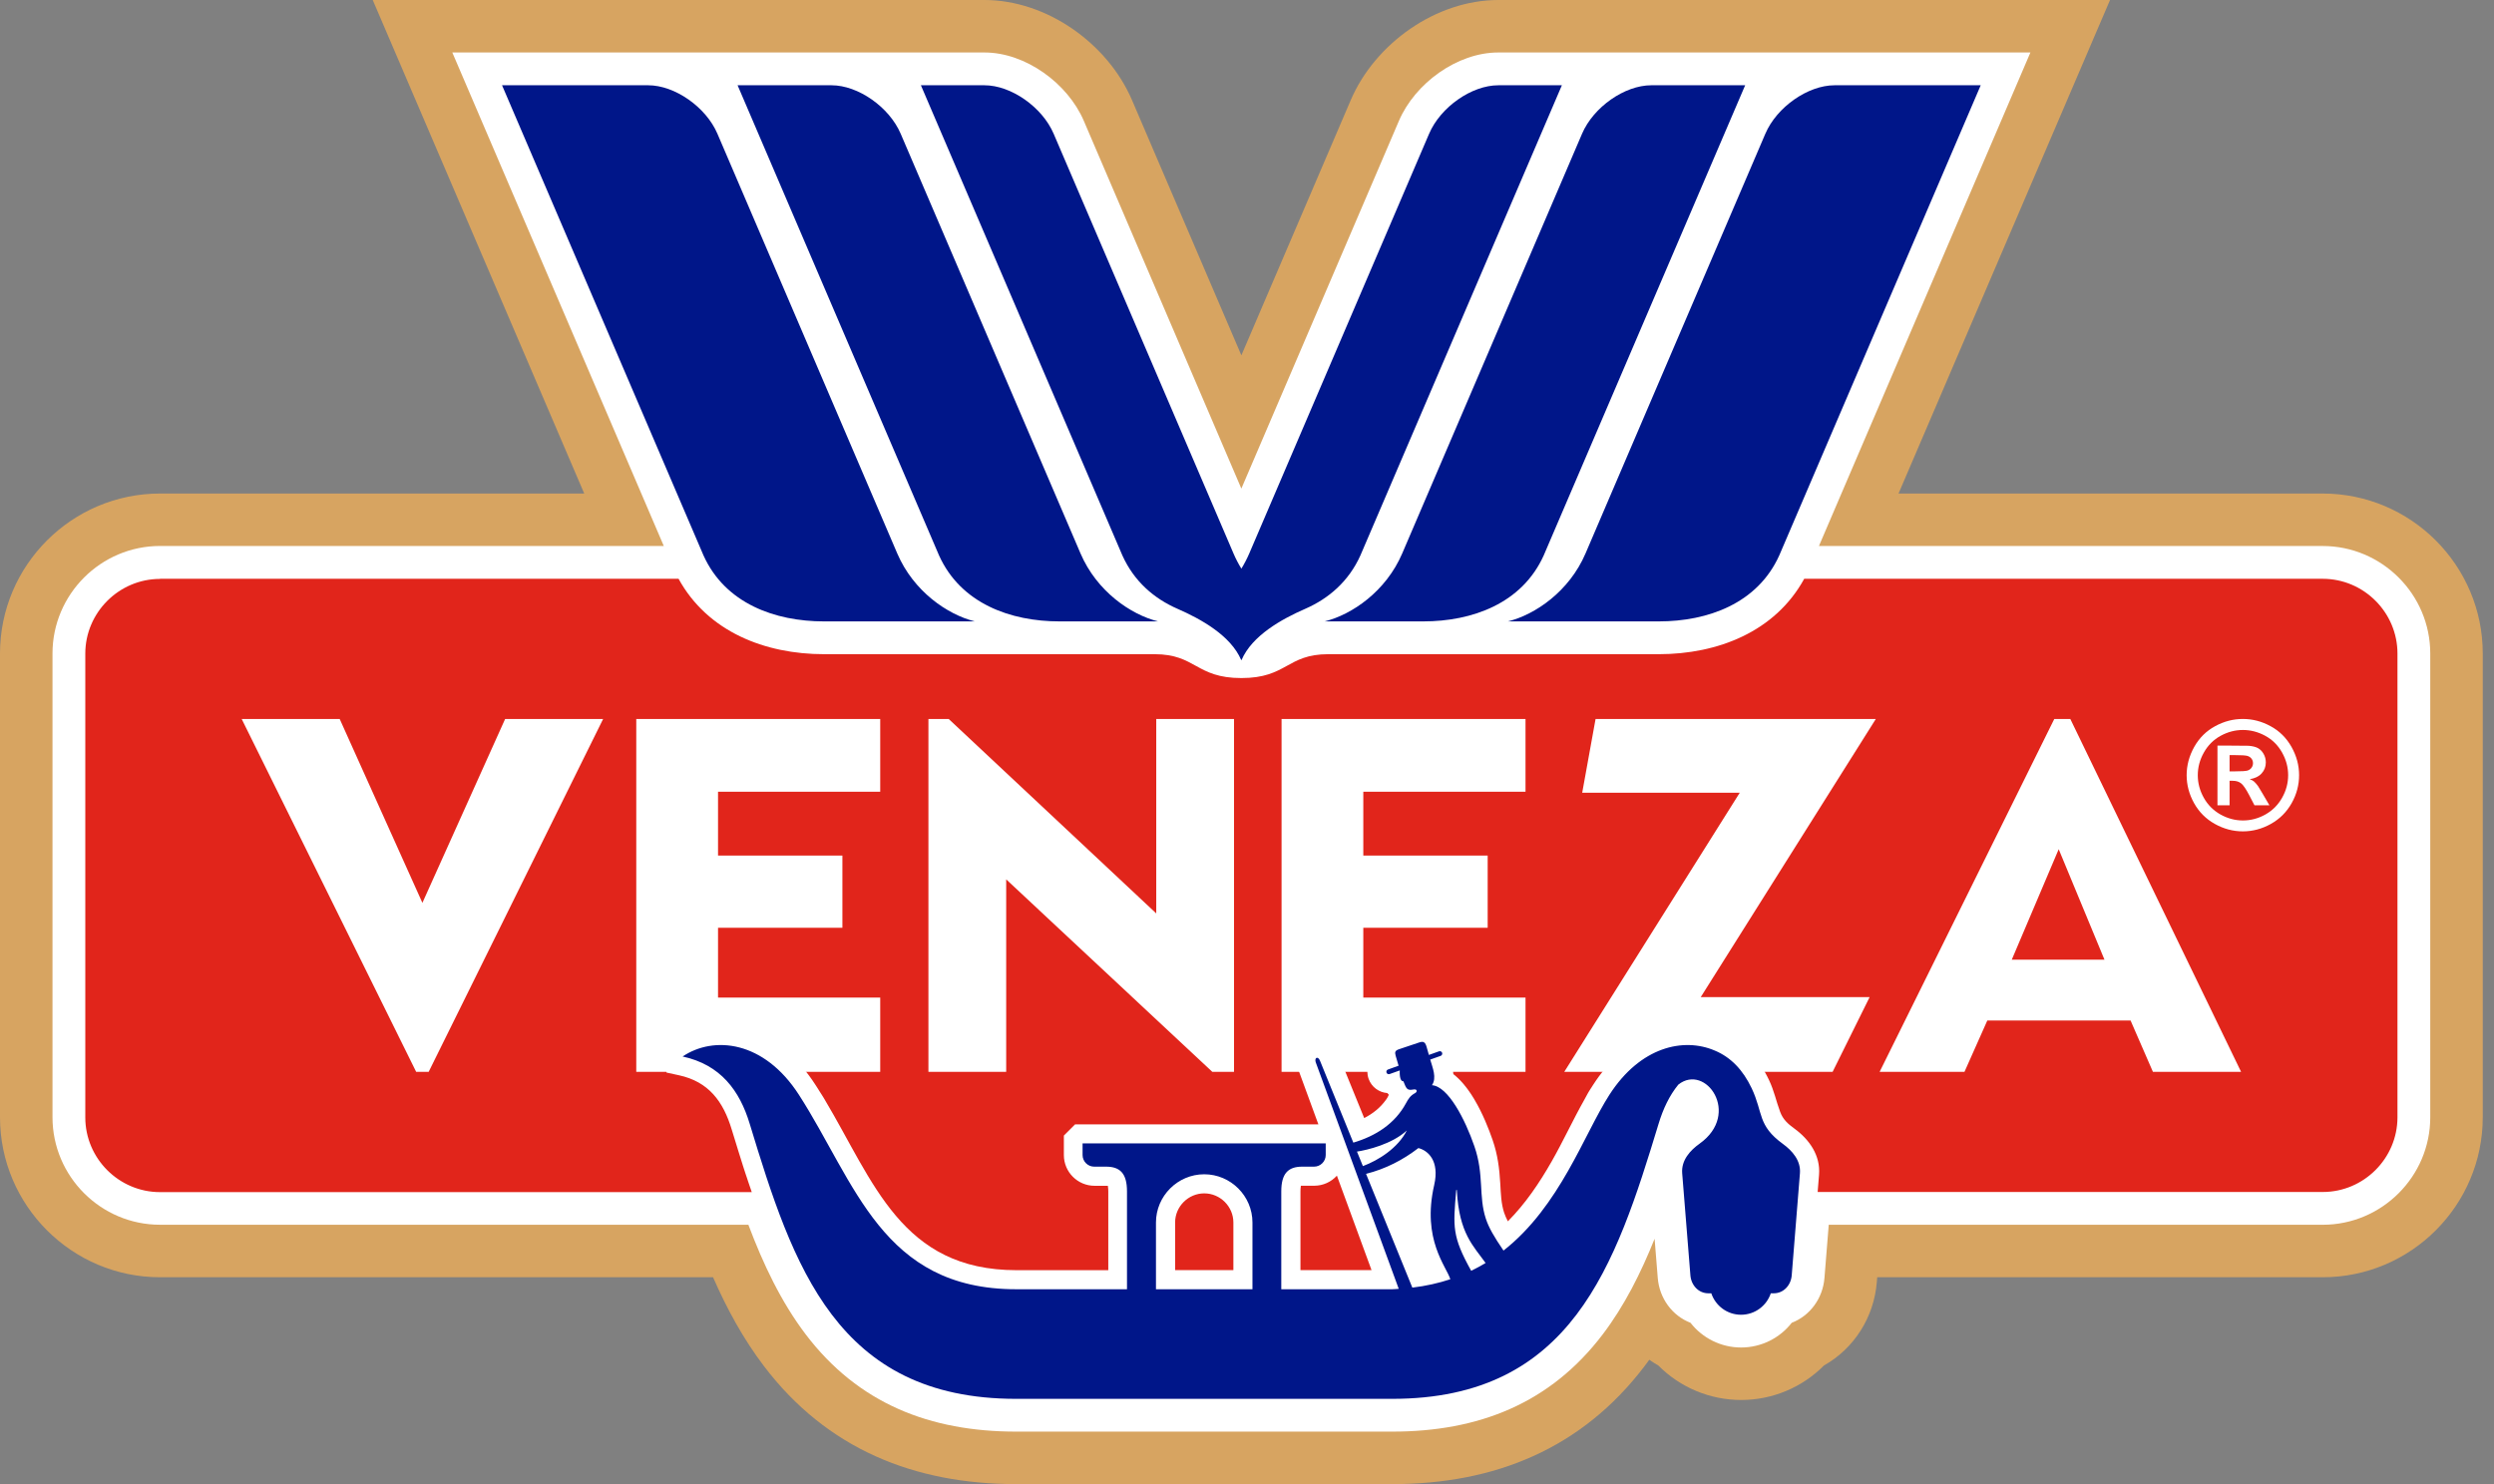 <svg width="126" height="75" viewBox="0 0 126 75" fill="none" xmlns="http://www.w3.org/2000/svg">
<rect x="0" y="0" width="126" height="75" fill="#808080" stroke="none"/>
<g clip-path="url(#clip0_4_1544)">
<path fill-rule="evenodd" clip-rule="evenodd" d="M94.839 64.547L94.819 64.796C94.677 66.567 93.672 68.149 92.15 69.005C91.051 70.114 89.548 70.749 87.965 70.749C86.383 70.749 84.879 70.114 83.78 69.005C83.623 68.916 83.47 68.82 83.324 68.716C83.246 68.824 83.166 68.931 83.086 69.038C79.913 73.217 75.506 75.001 70.339 75.001H51.342C46.176 75.001 41.769 73.217 38.596 69.038C37.545 67.653 36.718 66.133 36.025 64.547H8.087C3.63 64.547 0 60.916 0 56.46V33.027C0 28.571 3.63 24.941 8.087 24.941H29.516L18.831 0H49.734C52.88 0 55.964 2.196 57.191 5.06L62.716 17.957L68.241 5.06C69.468 2.196 72.551 0 75.698 0H106.601L95.917 24.941H117.346C121.802 24.941 125.432 28.571 125.432 33.027V56.46C125.432 60.916 121.802 64.547 117.346 64.547H94.839Z" fill="#D7A461"/>
<path fill-rule="evenodd" clip-rule="evenodd" d="M8.087 27.593H33.536L22.851 2.652H49.734C51.817 2.652 53.945 4.217 54.754 6.104L62.715 24.691L70.677 6.104C71.485 4.217 73.613 2.652 75.696 2.652H102.579L91.895 27.593H117.345C120.337 27.593 122.78 30.036 122.78 33.027V56.46C122.78 59.453 120.336 61.895 117.345 61.895H92.39L92.174 64.584C92.091 65.618 91.44 66.495 90.521 66.848C89.919 67.62 88.984 68.097 87.963 68.097C86.943 68.097 86.007 67.619 85.406 66.848C84.487 66.494 83.836 65.617 83.752 64.584L83.593 62.601C82.9 64.332 82.065 65.994 80.972 67.433C78.314 70.933 74.69 72.348 70.338 72.348H51.34C46.988 72.348 43.363 70.933 40.705 67.433C39.464 65.798 38.554 63.877 37.809 61.894H8.087C5.094 61.894 2.652 59.452 2.652 56.459V33.026C2.652 30.034 5.094 27.591 8.087 27.591V27.593Z" fill="white"/>
<path fill-rule="evenodd" clip-rule="evenodd" d="M69.292 64.187L67.542 59.413C67.258 59.726 66.849 59.922 66.394 59.922H65.792C65.775 59.922 65.749 59.922 65.722 59.924C65.705 60.015 65.701 60.146 65.701 60.206V64.186H69.291L69.292 64.187ZM8.087 29.25H34.282C35.749 31.923 38.647 33.06 41.632 33.06H58.325C60.427 33.06 60.406 34.266 62.716 34.266C65.027 34.266 65.005 33.06 67.107 33.06H83.8C86.787 33.06 89.684 31.924 91.151 29.25H117.346C119.424 29.25 121.123 30.951 121.123 33.027V56.46C121.123 58.538 119.424 60.238 117.346 60.238H91.83L91.9 59.366C91.978 58.387 91.409 57.584 90.653 57.033C90.322 56.793 90.075 56.57 89.933 56.183C89.727 55.63 89.638 55.14 89.371 54.577C88.869 53.52 88.111 52.658 87.033 52.209L86.998 52.193C84.426 51.101 81.899 52.631 80.502 54.802L80.494 54.814L80.486 54.825L80.479 54.837L80.471 54.849L80.464 54.859L80.456 54.872L80.428 54.916L80.426 54.919L80.412 54.944L80.404 54.955L80.396 54.967L80.391 54.975L80.388 54.978L80.381 54.99L80.373 55.002L80.365 55.013L80.357 55.025L80.353 55.032L80.351 55.037L80.343 55.048L80.336 55.06L80.328 55.072L80.321 55.083L80.318 55.088L80.314 55.095L80.307 55.106L80.299 55.118L80.293 55.13L80.285 55.141L80.283 55.145L80.278 55.153L80.27 55.165L80.263 55.176L80.257 55.188L80.25 55.2L80.248 55.202L80.242 55.212L80.235 55.224L80.228 55.236L80.222 55.248L80.215 55.261L80.208 55.272L80.201 55.285L80.195 55.296L80.188 55.309L80.181 55.322L80.174 55.334L80.168 55.346L80.161 55.358L80.154 55.371L80.148 55.382L80.141 55.395L80.135 55.408L80.128 55.42L80.121 55.433L80.115 55.443L80.113 55.446L80.106 55.458L80.1 55.471L80.093 55.483L80.086 55.496L80.081 55.505L80.079 55.509L80.073 55.521L80.066 55.534L80.059 55.546L80.052 55.559L80.048 55.566L80.045 55.572C79.47 56.589 78.97 57.681 78.394 58.69C77.773 59.78 77.064 60.832 76.179 61.72C76.104 61.574 76.038 61.426 75.99 61.283C75.837 60.817 75.824 60.303 75.796 59.817C75.751 59.044 75.666 58.357 75.411 57.617C75.215 57.049 74.908 56.271 74.493 55.572L74.479 55.548L74.466 55.527V55.524L74.451 55.501L74.436 55.478L74.432 55.471L74.421 55.454L74.407 55.431L74.397 55.416L74.392 55.408L74.378 55.385L74.363 55.361V55.359L74.349 55.338L74.334 55.315L74.327 55.304L74.319 55.291L74.303 55.269L74.291 55.25L74.288 55.246L74.272 55.224L74.257 55.201L74.253 55.197L74.241 55.179L74.226 55.157L74.216 55.143L74.21 55.135L74.195 55.112L74.179 55.09L74.164 55.069L74.147 55.047L74.141 55.039L74.132 55.025L74.115 55.004L74.103 54.987L74.099 54.982L74.082 54.961L74.066 54.94L74.063 54.936L74.049 54.918L74.033 54.897L74.023 54.886L74.015 54.877L73.999 54.856L73.983 54.837L73.967 54.816L73.95 54.795L73.945 54.788L73.933 54.776L73.916 54.756L73.904 54.741L73.899 54.735L73.882 54.716L73.864 54.697L73.862 54.694L73.829 54.659L73.82 54.649L73.812 54.639L73.794 54.621L73.779 54.604L73.777 54.602L73.76 54.584L73.741 54.566L73.736 54.561L73.724 54.548L73.705 54.531L73.694 54.519L73.688 54.513L73.654 54.48L73.652 54.478H73.651L73.633 54.461L73.615 54.444L73.607 54.437L73.597 54.427L73.578 54.411L73.563 54.397L73.56 54.394L73.541 54.378L73.522 54.361L73.518 54.357L73.504 54.345L73.484 54.329L73.473 54.319L73.465 54.314L73.445 54.298L73.426 54.284C73.42 54.224 73.412 54.165 73.403 54.105C73.773 53.826 73.938 53.329 73.773 52.87C73.618 52.435 73.213 52.16 72.777 52.149C72.474 51.732 71.979 51.563 71.395 51.759C71.056 51.873 70.715 51.987 70.375 52.101C69.808 52.291 69.504 52.736 69.53 53.274C69.149 53.55 68.978 54.054 69.144 54.519C69.292 54.938 69.673 55.208 70.089 55.239C70.113 55.267 70.137 55.294 70.162 55.32C70.163 55.322 70.164 55.325 70.166 55.326L70.164 55.33L70.162 55.334L70.16 55.338L70.158 55.342L70.156 55.346L70.154 55.35V55.352L70.152 55.353L70.15 55.357L70.148 55.361L70.147 55.365L70.145 55.369L70.143 55.373L70.141 55.376L70.139 55.381L70.137 55.385L70.135 55.388L70.133 55.392L70.131 55.396L70.129 55.4L70.127 55.404L70.125 55.408L70.123 55.412L70.121 55.416L70.119 55.419L70.118 55.423V55.425L70.115 55.427L70.114 55.431L70.112 55.435L70.11 55.439L70.108 55.443L70.106 55.447L70.104 55.45L70.101 55.454L70.099 55.458L70.097 55.462L70.095 55.466L70.092 55.47L70.09 55.474L70.088 55.478L70.085 55.481L70.084 55.485L70.081 55.489L70.079 55.493L70.076 55.497L70.074 55.5L70.071 55.505L70.069 55.509L70.066 55.513L70.064 55.516L70.061 55.52L70.058 55.524L70.056 55.528L70.055 55.532L70.052 55.536L70.049 55.54L70.046 55.544L70.044 55.547V55.549L70.041 55.551L70.038 55.555L70.035 55.559L70.032 55.563L70.029 55.567L70.026 55.571L70.024 55.574C69.737 55.98 69.355 56.28 68.921 56.503L68.543 55.574L67.595 53.244C67.044 51.892 65.175 52.526 65.549 53.923L65.555 53.944L65.568 53.986L66.607 56.822H54.313L53.748 57.387V58.373C53.748 59.229 54.444 59.925 55.299 59.925H55.901C55.919 59.925 55.945 59.925 55.971 59.927C55.988 60.019 55.992 60.15 55.992 60.21V64.19H51.356C45.538 64.19 44.14 59.714 41.669 55.575L41.663 55.562L41.655 55.55L41.648 55.538L41.64 55.526L41.633 55.514L41.626 55.502L41.619 55.489L41.611 55.478L41.604 55.465L41.597 55.453L41.589 55.441L41.582 55.429L41.576 55.419L41.574 55.416L41.566 55.405L41.559 55.393L41.551 55.381L41.543 55.369V55.367L41.529 55.345L41.521 55.333L41.506 55.309L41.499 55.297L41.491 55.285L41.483 55.273L41.475 55.261L41.468 55.25L41.46 55.237L41.452 55.226L41.446 55.215V55.213L41.438 55.201L41.43 55.19L41.422 55.177L41.414 55.166L41.407 55.154L41.399 55.142L41.318 55.011L41.31 54.999L41.203 54.832L41.195 54.821L41.188 54.809C40.344 53.5 39.144 52.404 37.608 52.004C36.36 51.679 35.035 51.87 33.961 52.595L33.432 52.951L33.673 54.203L34.296 54.338C35.803 54.664 36.537 55.661 36.966 57.076L36.981 57.126L36.997 57.176L37.013 57.227L37.028 57.277L37.044 57.328L37.059 57.378L37.075 57.428L37.078 57.439L37.09 57.479L37.106 57.529L37.121 57.58L37.137 57.63L37.152 57.681L37.168 57.731L37.183 57.781L37.19 57.803L37.199 57.832L37.214 57.882L37.23 57.932L37.245 57.983L37.261 58.033L37.276 58.084L37.292 58.134L37.301 58.166L37.307 58.183L37.323 58.233L37.338 58.283L37.354 58.333L37.369 58.382L37.385 58.431L37.4 58.481L37.414 58.524L37.416 58.53L37.431 58.58L37.447 58.629L37.462 58.679L37.478 58.728L37.493 58.778L37.509 58.827L37.524 58.876V58.88L37.54 58.926L37.555 58.975L37.571 59.025L37.587 59.074L37.603 59.123L37.619 59.173L37.635 59.222L37.64 59.237L37.651 59.272L37.668 59.321L37.684 59.371L37.701 59.419L37.717 59.468L37.734 59.517L37.75 59.565L37.758 59.591L37.766 59.615L37.782 59.663L37.798 59.712L37.815 59.76L37.831 59.809L37.848 59.857L37.864 59.906L37.881 59.954L37.897 60.002L37.914 60.051L37.93 60.099L37.947 60.148L37.963 60.196L37.98 60.245H8.087C6.009 60.245 4.309 58.545 4.309 56.467V33.034C4.309 30.956 6.009 29.256 8.087 29.256V29.25ZM59.368 64.187H62.312V61.78C62.312 60.973 61.647 60.308 60.84 60.308C60.033 60.308 59.368 60.973 59.368 61.78V64.187Z" fill="#E1251B"/>
<path fill-rule="evenodd" clip-rule="evenodd" d="M112.641 38.982H112.89C113.243 38.982 113.462 38.967 113.548 38.941C113.633 38.913 113.7 38.867 113.749 38.799C113.8 38.73 113.824 38.653 113.824 38.567C113.824 38.481 113.8 38.408 113.752 38.343C113.704 38.277 113.636 38.231 113.546 38.202C113.458 38.174 113.238 38.16 112.89 38.16H112.641V38.983V38.982ZM32.145 54.166V36.334H44.47V40.012H36.276V43.235H42.559V46.887H36.276V50.413H44.47V54.165H32.145V54.166ZM21.34 45.626L25.52 36.334H30.471C27.532 42.278 24.595 48.223 21.657 54.166H21.025C18.086 48.222 15.149 42.278 12.21 36.334H17.162L21.34 45.626ZM46.905 54.166V36.334H47.93L58.415 46.161V36.334H62.344V54.166H61.247L50.834 44.44V54.166H46.905ZM64.746 54.166V36.334H77.071V40.012H68.876V43.235H75.159V46.887H68.876V50.413H77.071V54.165H64.746V54.166ZM79.029 54.166L87.894 40.062H79.935L80.61 36.334H94.769L85.924 50.389H94.456L92.586 54.166H79.027H79.029ZM94.961 54.166L103.785 36.334H104.595L113.222 54.166H108.768L107.639 51.572H100.402L99.248 54.166H94.962H94.961ZM101.636 48.499H106.321L104.008 42.916L101.637 48.499H101.636ZM112.029 40.694V37.68H112.641C113.215 37.68 113.536 37.683 113.605 37.688C113.807 37.705 113.965 37.745 114.078 37.808C114.19 37.871 114.284 37.967 114.359 38.097C114.434 38.228 114.472 38.372 114.472 38.53C114.472 38.746 114.401 38.932 114.258 39.087C114.117 39.243 113.916 39.337 113.659 39.376C113.75 39.41 113.821 39.448 113.87 39.489C113.92 39.529 113.988 39.607 114.075 39.72C114.097 39.749 114.171 39.873 114.298 40.088L114.653 40.695H113.898L113.645 40.207C113.475 39.878 113.332 39.67 113.222 39.586C113.112 39.5 112.97 39.458 112.799 39.458H112.641V40.695H112.029V40.694ZM113.316 36.89C113.706 36.89 114.082 36.988 114.441 37.183C114.801 37.378 115.085 37.659 115.291 38.025C115.498 38.392 115.6 38.774 115.6 39.175C115.6 39.575 115.499 39.953 115.296 40.313C115.093 40.675 114.812 40.957 114.453 41.16C114.092 41.362 113.713 41.463 113.316 41.463C112.919 41.463 112.542 41.362 112.18 41.16C111.82 40.957 111.539 40.675 111.337 40.313C111.135 39.953 111.035 39.573 111.035 39.175C111.035 38.776 111.137 38.391 111.345 38.025C111.551 37.66 111.833 37.379 112.192 37.183C112.55 36.988 112.924 36.89 113.316 36.89ZM113.312 36.333C113.8 36.333 114.267 36.454 114.714 36.699C115.162 36.942 115.514 37.291 115.769 37.745C116.025 38.201 116.153 38.676 116.153 39.174C116.153 39.671 116.028 40.141 115.777 40.589C115.525 41.036 115.176 41.387 114.726 41.638C114.277 41.889 113.805 42.014 113.312 42.014C112.819 42.014 112.346 41.889 111.897 41.638C111.448 41.388 111.099 41.037 110.848 40.589C110.598 40.141 110.472 39.668 110.472 39.174C110.472 38.679 110.6 38.202 110.855 37.745C111.111 37.291 111.463 36.941 111.91 36.699C112.359 36.454 112.825 36.333 113.312 36.333Z" fill="white"/>
<path fill-rule="evenodd" clip-rule="evenodd" d="M70.666 65.132L66.468 53.671C66.404 53.432 66.59 53.365 66.688 53.605L68.372 57.744C69.507 57.408 70.466 56.792 71.029 55.759C71.153 55.53 71.246 55.373 71.495 55.239C71.612 55.176 71.611 55.02 71.402 55.06C71.069 55.124 71.049 55.001 70.899 54.64C70.707 54.657 70.712 54.233 70.717 54.096L70.204 54.279C70.141 54.301 70.07 54.268 70.048 54.205C70.025 54.141 70.058 54.071 70.121 54.049L70.658 53.857C70.609 53.691 70.56 53.523 70.511 53.356C70.455 53.165 70.488 53.088 70.677 53.025C71.016 52.91 71.356 52.797 71.695 52.683C71.921 52.607 72.008 52.659 72.083 52.938L72.189 53.312L72.702 53.129C72.765 53.107 72.836 53.14 72.858 53.203C72.88 53.266 72.847 53.337 72.785 53.359L72.257 53.547C72.374 53.955 72.6 54.469 72.344 54.842C73.159 54.898 74.015 56.555 74.49 57.933C74.99 59.382 74.689 60.444 75.066 61.586C75.214 62.035 75.479 62.498 75.959 63.199C78.817 60.953 80.024 57.323 81.309 55.327C82.876 52.893 85.055 52.42 86.623 53.087L86.635 53.093H86.638C87.443 53.43 88.056 54.069 88.495 54.993C89.091 56.252 88.778 56.866 90.081 57.814C90.541 58.15 90.986 58.645 90.935 59.289L90.52 64.452C90.48 64.948 90.112 65.358 89.614 65.358H89.463C89.254 65.987 88.66 66.442 87.96 66.442C87.261 66.442 86.668 65.988 86.457 65.358H86.307C85.809 65.358 85.441 64.948 85.401 64.452L84.986 59.289C84.934 58.633 85.393 58.132 85.863 57.798C87.984 56.287 86.165 53.714 84.79 54.813C84.338 55.367 84.021 56.042 83.794 56.791C81.612 63.966 79.408 70.692 70.334 70.692H51.337C42.262 70.692 40.058 63.965 37.876 56.791C37.367 55.111 36.405 53.807 34.487 53.391C36.059 52.332 38.598 52.586 40.363 55.327C43.221 59.766 44.563 65.153 51.336 65.153H56.937V60.207C56.937 59.295 56.581 58.958 55.882 58.958H55.28C54.957 58.958 54.693 58.694 54.693 58.37V57.783H66.977V58.37C66.977 58.693 66.713 58.958 66.389 58.958H65.787C65.088 58.958 64.732 59.295 64.732 60.207V65.153H70.337C70.43 65.153 70.558 65.139 70.66 65.132H70.666ZM88.168 4.309L77.991 28.067C76.896 30.498 74.38 31.403 71.9 31.403H66.924C68.298 31.061 70.019 29.891 70.842 27.968L79.928 6.757C80.505 5.411 82.078 4.309 83.424 4.309H88.167H88.168ZM46.525 4.309L56.703 28.067C57.295 29.381 58.303 30.25 59.495 30.769C60.673 31.284 62.175 32.115 62.706 33.352C62.71 33.362 62.722 33.362 62.726 33.352C63.257 32.115 64.759 31.283 65.938 30.769C67.13 30.249 68.138 29.381 68.73 28.067L78.908 4.309H75.697C74.351 4.309 72.778 5.41 72.201 6.757L63.115 27.968C62.999 28.239 62.864 28.496 62.716 28.737C62.568 28.496 62.433 28.239 62.317 27.968L53.231 6.757C52.654 5.411 51.082 4.309 49.735 4.309H46.525ZM25.364 4.309H32.747C34.093 4.309 35.667 5.41 36.244 6.757L45.33 27.968C46.154 29.891 47.874 31.061 49.248 31.403H41.632C39.152 31.403 36.638 30.499 35.541 28.067L25.364 4.309ZM37.264 4.309H42.008C43.354 4.309 44.926 5.41 45.503 6.757L54.589 27.968C55.413 29.891 57.134 31.061 58.507 31.403H53.532C51.051 31.403 48.537 30.499 47.441 28.067L37.264 4.309H37.264ZM100.068 4.309H92.685C91.339 4.309 89.765 5.41 89.188 6.757L80.103 27.968C79.279 29.891 77.558 31.061 76.184 31.403H83.8C86.28 31.403 88.795 30.499 89.891 28.067L100.068 4.309ZM68.556 58.197L68.855 58.93C69.642 58.637 70.624 58.02 71.075 57.128C70.325 57.823 69.079 58.117 68.556 58.197ZM69.014 59.321L71.353 65.071C72.046 64.988 72.684 64.843 73.272 64.648C73.088 64.017 71.823 62.648 72.457 59.887C72.744 58.635 72.117 58.132 71.659 58.019C70.877 58.62 70.006 59.071 69.014 59.322V59.321ZM58.403 65.153H63.276V61.781C63.276 60.441 62.179 59.343 60.839 59.343C59.499 59.343 58.401 60.441 58.401 61.781V65.153H58.403ZM74.326 64.22C74.579 64.098 74.821 63.966 75.054 63.826C74.442 62.966 73.719 62.338 73.603 60.176C73.6 60.105 73.573 60.104 73.566 60.184C73.415 61.994 73.353 62.473 74.326 64.22Z" fill="#001689"/>
</g>
<defs>
<clipPath id="clip0_4_1544">
<rect width="125.432" height="75" fill="white"/>
</clipPath>
</defs>
</svg>
